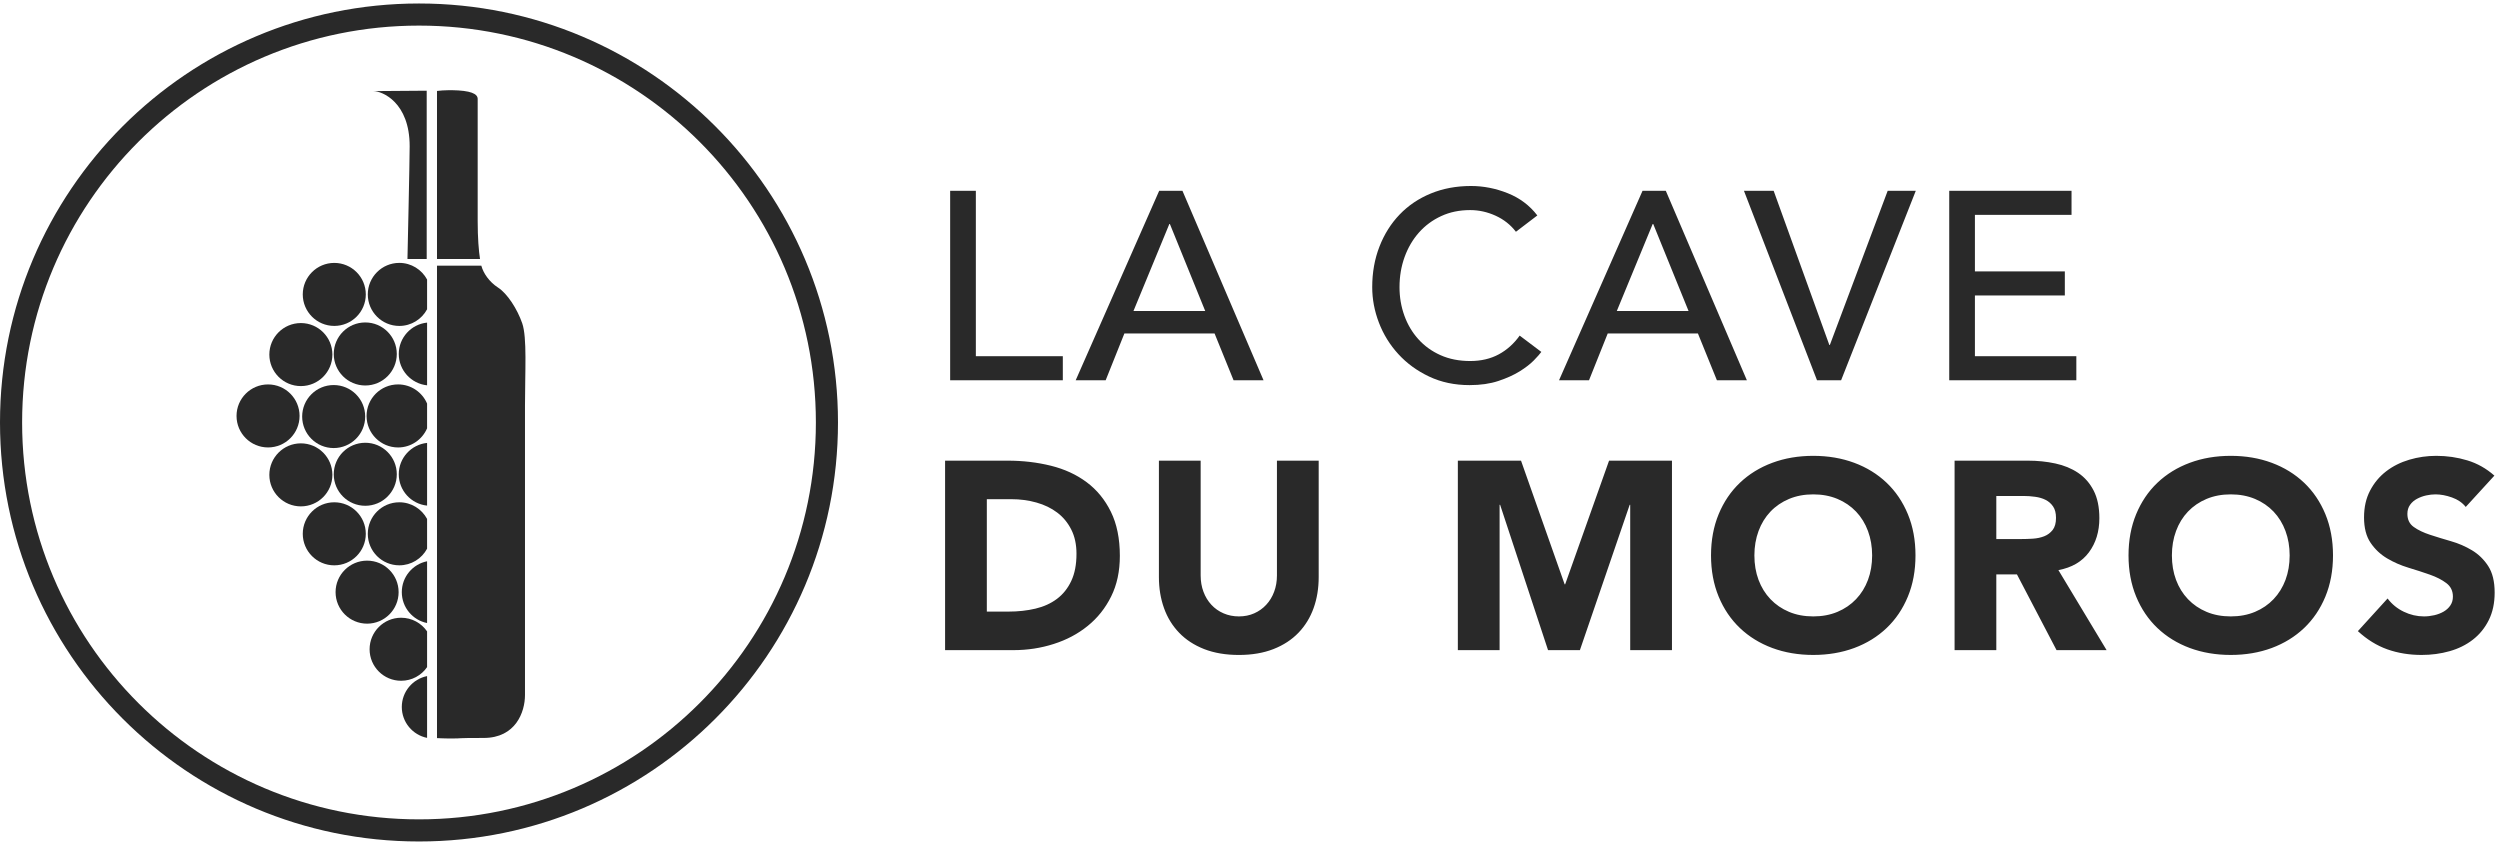 <?xml version="1.0" encoding="UTF-8"?>
<svg width="179px" height="61px" viewBox="0 0 179 61" version="1.1" xmlns="http://www.w3.org/2000/svg" xmlns:xlink="http://www.w3.org/1999/xlink">
    <title>C83DFDF2-FCB9-4F03-B853-37FB9F4D8D44</title>
    <g id="Page-1" stroke="none" stroke-width="1" fill="none" fill-rule="evenodd">
        <g id="homepage" transform="translate(-130, -21)" fill="#292929">
            <g id="logo_cave_du_moros" transform="translate(130, 21.25)">
                <path d="M51.213,8.787 C45.785,3.358 38.285,0 30.001,0 C21.717,0 14.216,3.358 8.788,8.787 C3.358,14.215 0,21.715 0,29.999 C0,38.283 3.358,45.784 8.788,51.212 C14.216,56.642 21.717,60 30.001,60 C38.285,60 45.785,56.641 51.213,51.212 C56.642,45.784 60,38.283 60,29.999 C60,21.715 56.642,14.215 51.213,8.787 M30.001,58.416 C14.307,58.416 1.584,45.692 1.584,29.999 C1.584,14.305 14.307,1.583 30.001,1.583 C45.695,1.583 58.417,14.305 58.417,29.999 C58.417,45.692 45.695,58.416 30.001,58.416" id="Fill-1"></path>
                <path d="M30.552,6.244 L30.552,18.293 L29.174,18.293 C29.174,18.293 29.332,11.284 29.332,10.222 C29.332,7.071 27.363,6.273 26.734,6.273 L30.552,6.244 Z" id="Fill-4"></path>
                <path d="M30.579,21.896 C30.199,22.605 29.45,23.087 28.59,23.087 C27.344,23.087 26.334,22.076 26.334,20.83 C26.334,19.584 27.344,18.573 28.59,18.573 C29.45,18.573 30.199,19.056 30.579,19.764 L30.579,21.896 Z" id="Fill-6"></path>
                <path d="M26.191,20.83 C26.191,22.076 25.181,23.086 23.934,23.086 C22.689,23.086 21.678,22.076 21.678,20.83 C21.678,19.584 22.689,18.574 23.934,18.574 C25.181,18.574 26.191,19.584 26.191,20.83" id="Fill-8"></path>
                <path d="M30.579,39.037 C30.199,39.746 29.45,40.227 28.59,40.227 C27.344,40.227 26.334,39.217 26.334,37.972 C26.334,36.724 27.344,35.714 28.59,35.714 C29.45,35.714 30.199,36.196 30.579,36.905 L30.579,39.037 Z" id="Fill-10"></path>
                <path d="M30.579,44.36 C29.547,44.152 28.769,43.241 28.769,42.147 C28.769,41.055 29.547,40.143 30.579,39.936 L30.579,44.36 Z" id="Fill-12"></path>
                <path d="M30.579,52.582 C29.547,52.374 28.769,51.464 28.769,50.37 C28.769,49.277 29.547,48.366 30.579,48.158 L30.579,52.582 Z" id="Fill-14"></path>
                <path d="M30.579,47.517 C30.172,48.107 29.491,48.493 28.72,48.493 C27.474,48.493 26.463,47.484 26.463,46.237 C26.463,44.991 27.474,43.98 28.72,43.98 C29.491,43.98 30.172,44.367 30.579,44.957 L30.579,47.517 Z" id="Fill-16"></path>
                <path d="M28.541,42.147 C28.541,43.394 27.53,44.404 26.285,44.404 C25.038,44.404 24.027,43.394 24.027,42.147 C24.027,40.902 25.038,39.892 26.285,39.892 C27.53,39.892 28.541,40.902 28.541,42.147" id="Fill-18"></path>
                <path d="M26.191,37.971 C26.191,39.218 25.181,40.228 23.934,40.228 C22.689,40.228 21.678,39.218 21.678,37.971 C21.678,36.724 22.689,35.714 23.934,35.714 C25.181,35.714 26.191,36.724 26.191,37.971" id="Fill-20"></path>
                <path d="M30.579,27.339 C29.441,27.223 28.552,26.262 28.552,25.094 C28.552,23.925 29.441,22.964 30.579,22.848 L30.579,27.339 Z" id="Fill-22"></path>
                <path d="M28.41,25.093 C28.41,26.34 27.399,27.351 26.154,27.351 C24.907,27.351 23.897,26.34 23.897,25.093 C23.897,23.848 24.907,22.837 26.154,22.837 C27.399,22.837 28.41,23.848 28.41,25.093" id="Fill-24"></path>
                <path d="M23.799,25.137 C23.799,26.383 22.788,27.394 21.542,27.394 C20.296,27.394 19.285,26.383 19.285,25.137 C19.285,23.891 20.296,22.881 21.542,22.881 C22.788,22.881 23.799,23.891 23.799,25.137" id="Fill-26"></path>
                <path d="M30.579,35.952 C29.441,35.837 28.552,34.876 28.552,33.708 C28.552,32.539 29.441,31.578 30.579,31.463 L30.579,35.952 Z" id="Fill-28"></path>
                <path d="M28.41,33.708 C28.41,34.954 27.399,35.964 26.154,35.964 C24.907,35.964 23.897,34.954 23.897,33.708 C23.897,32.461 24.907,31.452 26.154,31.452 C27.399,31.452 28.41,32.461 28.41,33.708" id="Fill-30"></path>
                <path d="M23.799,33.751 C23.799,34.998 22.788,36.007 21.542,36.007 C20.296,36.007 19.285,34.998 19.285,33.751 C19.285,32.505 20.296,31.494 21.542,31.494 C22.788,31.494 23.799,32.505 23.799,33.751" id="Fill-32"></path>
                <path d="M21.449,29.531 C21.449,30.778 20.439,31.787 19.193,31.787 C17.947,31.787 16.936,30.778 16.936,29.531 C16.936,28.285 17.947,27.275 19.193,27.275 C20.439,27.275 21.449,28.285 21.449,29.531" id="Fill-34"></path>
                <path d="M30.579,30.417 C30.235,31.223 29.435,31.788 28.503,31.788 C27.257,31.788 26.246,30.777 26.246,29.531 C26.246,28.284 27.257,27.274 28.503,27.274 C29.435,27.274 30.235,27.839 30.579,28.645 L30.579,30.417 Z" id="Fill-36"></path>
                <path d="M26.148,29.575 C26.148,30.821 25.137,31.831 23.892,31.831 C22.645,31.831 21.635,30.821 21.635,29.575 C21.635,28.328 22.645,27.319 23.892,27.319 C25.137,27.319 26.148,28.328 26.148,29.575" id="Fill-38"></path>
                <path d="M31.289,18.293 L31.289,6.262 C31.528,6.231 31.815,6.213 32.155,6.207 L32.155,6.206 L32.251,6.206 L32.347,6.206 L32.347,6.207 C33.697,6.228 34.202,6.458 34.202,6.835 L34.202,15.576 C34.202,16.804 34.278,17.699 34.369,18.293 L31.289,18.293 Z" id="Fill-40"></path>
                <path d="M34.462,18.77 C34.604,19.305 35.023,19.928 35.66,20.34 C36.329,20.773 37.037,21.876 37.392,22.9 C37.746,23.924 37.589,26.365 37.589,28.805 L37.589,49.517 C37.589,50.736 36.919,52.587 34.635,52.587 C32.49,52.587 33.229,52.622 32.348,52.626 L32.251,52.626 L32.156,52.626 C31.599,52.623 31.686,52.608 31.289,52.598 L31.289,18.77 L34.462,18.77 Z" id="Fill-42"></path>
                <path d="M70.657,43.54 L72.21,43.54 C72.9,43.54 73.541,43.47 74.136,43.329 C74.729,43.189 75.244,42.955 75.677,42.63 C76.113,42.304 76.454,41.875 76.703,41.346 C76.953,40.815 77.076,40.168 77.076,39.401 C77.076,38.737 76.953,38.159 76.703,37.667 C76.454,37.174 76.118,36.769 75.697,36.451 C75.275,36.131 74.78,35.892 74.212,35.732 C73.643,35.571 73.046,35.492 72.42,35.492 L70.657,35.492 L70.657,43.54 Z M67.668,32.733 L72.151,32.733 C73.237,32.733 74.269,32.854 75.247,33.097 C76.223,33.339 77.076,33.733 77.805,34.276 C78.533,34.818 79.112,35.524 79.539,36.392 C79.967,37.262 80.181,38.315 80.181,39.554 C80.181,40.653 79.974,41.621 79.558,42.458 C79.144,43.294 78.584,43.997 77.881,44.565 C77.179,45.135 76.368,45.565 75.447,45.858 C74.528,46.154 73.564,46.3 72.555,46.3 L67.668,46.3 L67.668,32.733 Z M94.418,41.068 C94.418,41.873 94.297,42.614 94.054,43.29 C93.81,43.969 93.45,44.556 92.971,45.054 C92.493,45.552 91.896,45.943 91.18,46.224 C90.464,46.504 89.64,46.645 88.707,46.645 C87.762,46.645 86.933,46.504 86.217,46.224 C85.501,45.943 84.903,45.552 84.426,45.054 C83.946,44.556 83.585,43.969 83.343,43.29 C83.1,42.614 82.978,41.873 82.978,41.068 L82.978,32.733 L85.967,32.733 L85.967,40.953 C85.967,41.375 86.034,41.766 86.169,42.122 C86.302,42.48 86.491,42.79 86.734,43.051 C86.977,43.314 87.267,43.519 87.606,43.665 C87.944,43.812 88.311,43.885 88.707,43.885 C89.103,43.885 89.468,43.812 89.8,43.665 C90.132,43.519 90.419,43.314 90.662,43.051 C90.905,42.79 91.094,42.48 91.227,42.122 C91.362,41.766 91.429,41.375 91.429,40.953 L91.429,32.733 L94.418,32.733 L94.418,41.068 Z M104.382,32.733 L108.905,32.733 L112.028,41.586 L112.066,41.586 L115.209,32.733 L119.713,32.733 L119.713,46.3 L116.723,46.3 L116.723,35.895 L116.685,35.895 L113.121,46.3 L110.84,46.3 L107.409,35.895 L107.371,35.895 L107.371,46.3 L104.382,46.3 L104.382,32.733 Z M125.614,39.517 C125.614,40.155 125.713,40.739 125.911,41.27 C126.109,41.799 126.393,42.26 126.764,42.649 C127.134,43.038 127.579,43.342 128.096,43.559 C128.613,43.777 129.191,43.885 129.83,43.885 C130.468,43.885 131.046,43.777 131.563,43.559 C132.081,43.342 132.525,43.038 132.895,42.649 C133.266,42.26 133.55,41.799 133.748,41.27 C133.946,40.739 134.045,40.155 134.045,39.517 C134.045,38.89 133.946,38.309 133.748,37.772 C133.55,37.235 133.266,36.773 132.895,36.382 C132.525,35.994 132.081,35.69 131.563,35.473 C131.046,35.256 130.468,35.147 129.83,35.147 C129.191,35.147 128.613,35.256 128.096,35.473 C127.579,35.69 127.134,35.994 126.764,36.382 C126.393,36.773 126.109,37.235 125.911,37.772 C125.713,38.309 125.614,38.89 125.614,39.517 L125.614,39.517 Z M122.509,39.517 C122.509,38.431 122.692,37.446 123.056,36.565 C123.42,35.684 123.928,34.934 124.579,34.314 C125.232,33.695 126.003,33.218 126.899,32.886 C127.792,32.554 128.769,32.388 129.83,32.388 C130.89,32.388 131.867,32.554 132.762,32.886 C133.656,33.218 134.429,33.695 135.08,34.314 C135.732,34.934 136.239,35.684 136.603,36.565 C136.968,37.446 137.149,38.431 137.149,39.517 C137.149,40.602 136.968,41.586 136.603,42.467 C136.239,43.348 135.732,44.098 135.08,44.718 C134.429,45.338 133.656,45.814 132.762,46.147 C131.867,46.478 130.89,46.644 129.83,46.644 C128.769,46.644 127.792,46.478 126.899,46.147 C126.003,45.814 125.232,45.338 124.579,44.718 C123.928,44.098 123.42,43.348 123.056,42.467 C122.692,41.586 122.509,40.602 122.509,39.517 L122.509,39.517 Z M142.936,38.346 L144.7,38.346 C144.968,38.346 145.253,38.338 145.553,38.319 C145.853,38.299 146.124,38.241 146.367,38.146 C146.608,38.05 146.81,37.9 146.971,37.695 C147.13,37.491 147.21,37.203 147.21,36.833 C147.21,36.488 147.14,36.214 146.999,36.01 C146.858,35.805 146.68,35.649 146.462,35.54 C146.246,35.431 145.996,35.358 145.715,35.32 C145.434,35.28 145.159,35.262 144.891,35.262 L142.936,35.262 L142.936,38.346 Z M139.948,32.733 L145.198,32.733 C145.888,32.733 146.542,32.8 147.161,32.934 C147.782,33.068 148.325,33.292 148.79,33.604 C149.257,33.918 149.627,34.339 149.902,34.869 C150.176,35.399 150.314,36.06 150.314,36.853 C150.314,37.811 150.065,38.625 149.567,39.296 C149.069,39.967 148.341,40.391 147.382,40.569 L150.832,46.299 L147.248,46.299 L144.413,40.876 L142.936,40.876 L142.936,46.299 L139.948,46.299 L139.948,32.733 Z M155.508,39.517 C155.508,40.155 155.606,40.739 155.804,41.27 C156.002,41.799 156.286,42.26 156.657,42.649 C157.028,43.038 157.472,43.342 157.989,43.559 C158.506,43.777 159.084,43.885 159.723,43.885 C160.362,43.885 160.94,43.777 161.458,43.559 C161.975,43.342 162.419,43.038 162.789,42.649 C163.159,42.26 163.443,41.799 163.642,41.27 C163.84,40.739 163.939,40.155 163.939,39.517 C163.939,38.89 163.84,38.309 163.642,37.772 C163.443,37.235 163.159,36.773 162.789,36.382 C162.419,35.994 161.975,35.69 161.458,35.473 C160.94,35.256 160.362,35.147 159.723,35.147 C159.084,35.147 158.506,35.256 157.989,35.473 C157.472,35.69 157.028,35.994 156.657,36.382 C156.286,36.773 156.002,37.235 155.804,37.772 C155.606,38.309 155.508,38.89 155.508,39.517 L155.508,39.517 Z M152.402,39.517 C152.402,38.431 152.585,37.446 152.949,36.565 C153.314,35.684 153.82,34.934 154.472,34.314 C155.124,33.695 155.897,33.218 156.791,32.886 C157.685,32.554 158.663,32.388 159.723,32.388 C160.784,32.388 161.761,32.554 162.655,32.886 C163.549,33.218 164.321,33.695 164.974,34.314 C165.625,34.934 166.133,35.684 166.497,36.565 C166.86,37.446 167.043,38.431 167.043,39.517 C167.043,40.602 166.86,41.586 166.497,42.467 C166.133,43.348 165.625,44.098 164.974,44.718 C164.321,45.338 163.549,45.814 162.655,46.147 C161.761,46.478 160.784,46.644 159.723,46.644 C158.663,46.644 157.685,46.478 156.791,46.147 C155.897,45.814 155.124,45.338 154.472,44.718 C153.82,44.098 153.314,43.348 152.949,42.467 C152.585,41.586 152.402,40.602 152.402,39.517 L152.402,39.517 Z M176.547,36.047 C176.303,35.741 175.975,35.514 175.56,35.368 C175.145,35.22 174.752,35.147 174.381,35.147 C174.165,35.147 173.941,35.173 173.711,35.224 C173.48,35.275 173.264,35.355 173.06,35.464 C172.855,35.572 172.688,35.716 172.562,35.895 C172.433,36.073 172.369,36.291 172.369,36.546 C172.369,36.955 172.523,37.268 172.829,37.484 C173.135,37.703 173.522,37.887 173.989,38.04 C174.455,38.194 174.957,38.346 175.493,38.501 C176.029,38.655 176.53,38.871 176.997,39.152 C177.464,39.433 177.85,39.81 178.157,40.283 C178.463,40.756 178.617,41.387 178.617,42.18 C178.617,42.933 178.476,43.591 178.194,44.154 C177.914,44.715 177.534,45.182 177.055,45.552 C176.575,45.924 176.019,46.198 175.388,46.376 C174.756,46.556 174.087,46.644 173.385,46.644 C172.504,46.644 171.686,46.51 170.932,46.243 C170.178,45.974 169.476,45.539 168.824,44.939 L170.951,42.602 C171.258,43.01 171.645,43.326 172.11,43.549 C172.577,43.774 173.06,43.885 173.558,43.885 C173.8,43.885 174.046,43.856 174.296,43.799 C174.545,43.741 174.768,43.655 174.967,43.54 C175.164,43.425 175.324,43.278 175.445,43.1 C175.567,42.921 175.628,42.71 175.628,42.467 C175.628,42.059 175.47,41.736 175.157,41.5 C174.845,41.263 174.452,41.062 173.98,40.896 C173.507,40.73 172.995,40.563 172.447,40.398 C171.897,40.232 171.386,40.008 170.913,39.727 C170.441,39.446 170.047,39.076 169.735,38.615 C169.422,38.156 169.265,37.549 169.265,36.795 C169.265,36.066 169.409,35.428 169.697,34.879 C169.984,34.329 170.367,33.869 170.846,33.499 C171.325,33.129 171.877,32.852 172.504,32.666 C173.13,32.48 173.774,32.388 174.439,32.388 C175.205,32.388 175.946,32.496 176.662,32.713 C177.377,32.931 178.023,33.295 178.598,33.805 L176.547,36.047 Z" id="Fill-46"></path>
                <path d="M68.031,13.412 L69.871,13.412 L69.871,25.255 L76.098,25.255 L76.098,26.979 L68.031,26.979 L68.031,13.412 Z M86.293,22.016 L83.764,15.788 L83.725,15.788 L81.157,22.016 L86.293,22.016 Z M82.997,13.412 L84.664,13.412 L90.47,26.979 L88.324,26.979 L86.963,23.626 L80.506,23.626 L79.165,26.979 L77.018,26.979 L82.997,13.412 Z M108.54,16.345 C108.158,15.846 107.672,15.463 107.085,15.195 C106.497,14.926 105.889,14.792 105.263,14.792 C104.497,14.792 103.804,14.936 103.185,15.224 C102.564,15.511 102.036,15.904 101.594,16.402 C101.153,16.9 100.811,17.484 100.568,18.155 C100.326,18.826 100.205,19.543 100.205,20.311 C100.205,21.027 100.32,21.703 100.55,22.341 C100.78,22.981 101.111,23.543 101.547,24.028 C101.98,24.513 102.511,24.898 103.136,25.178 C103.763,25.459 104.472,25.599 105.263,25.599 C106.043,25.599 106.725,25.439 107.315,25.12 C107.902,24.801 108.399,24.355 108.809,23.779 L110.36,24.948 C110.258,25.089 110.079,25.29 109.825,25.552 C109.57,25.814 109.23,26.076 108.809,26.338 C108.387,26.6 107.88,26.829 107.285,27.027 C106.691,27.225 106.005,27.324 105.225,27.324 C104.152,27.324 103.185,27.12 102.323,26.71 C101.46,26.302 100.726,25.765 100.119,25.101 C99.511,24.438 99.049,23.686 98.729,22.849 C98.409,22.013 98.251,21.166 98.251,20.311 C98.251,19.263 98.423,18.296 98.768,17.408 C99.113,16.519 99.595,15.754 100.215,15.108 C100.834,14.463 101.578,13.961 102.447,13.604 C103.315,13.247 104.274,13.067 105.321,13.067 C106.216,13.067 107.093,13.24 107.957,13.585 C108.818,13.929 109.523,14.46 110.073,15.176 L108.54,16.345 Z M120.9,22.016 L118.371,15.788 L118.332,15.788 L115.764,22.016 L120.9,22.016 Z M117.605,13.412 L119.272,13.412 L125.077,26.979 L122.931,26.979 L121.571,23.626 L115.113,23.626 L113.772,26.979 L111.626,26.979 L117.605,13.412 Z M124.867,13.412 L130.099,26.979 L131.823,26.979 L137.17,13.412 L135.158,13.412 L131.018,24.45 L130.98,24.45 L126.994,13.412 L124.867,13.412 Z M139.565,13.412 L148.322,13.412 L148.322,15.136 L141.404,15.136 L141.404,19.18 L147.842,19.18 L147.842,20.905 L141.404,20.905 L141.404,25.255 L148.666,25.255 L148.666,26.979 L139.565,26.979 L139.565,13.412 Z" id="Fill-44"></path>
            </g>
        </g>
    </g>
</svg>